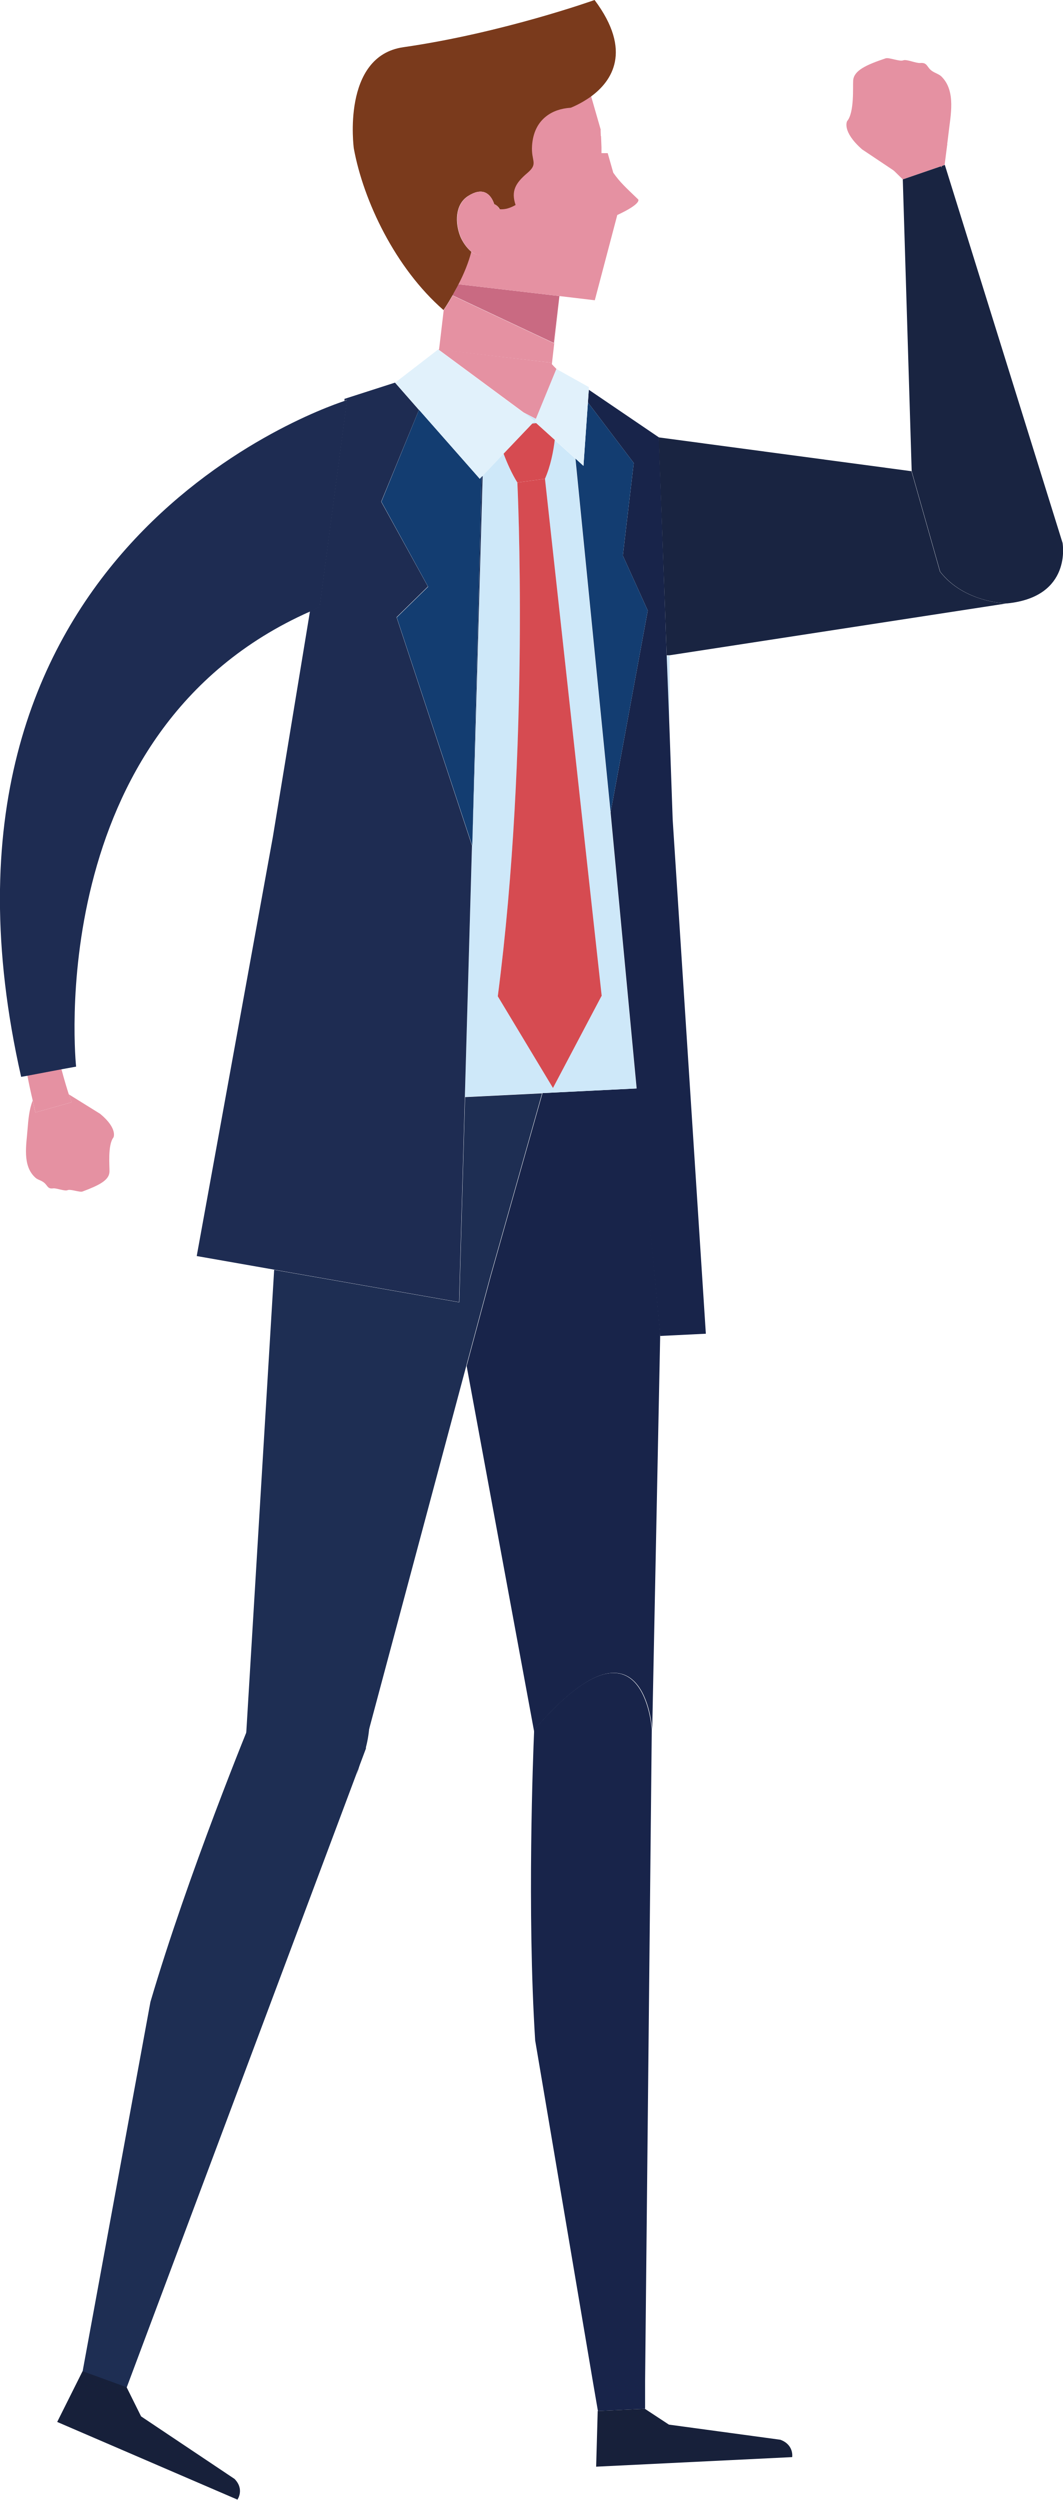 <?xml version="1.0" encoding="UTF-8"?>
<svg id="_レイヤー_2" data-name="レイヤー 2" xmlns="http://www.w3.org/2000/svg" viewBox="0 0 47.77 112.31">
  <defs>
    <style>
      .cls-1 {
        fill: none;
      }

      .cls-2 {
        fill: #c96a82;
      }

      .cls-3 {
        fill: #1e2e53;
      }

      .cls-4 {
        fill: #e1f1fb;
      }

      .cls-5 {
        fill: #1e2c52;
      }

      .cls-6 {
        fill: #192441;
      }

      .cls-7 {
        fill: #e591a2;
      }

      .cls-8 {
        fill: #d64b51;
      }

      .cls-9 {
        fill: #7a3a1c;
      }

      .cls-10 {
        fill: #133d71;
      }

      .cls-11 {
        fill: #17203a;
      }

      .cls-12 {
        fill: #cee8f9;
      }

      .cls-13 {
        fill: #18244a;
      }
    </style>
  </defs>
  <g id="_デザイン" data-name="デザイン">
    <g>
      <path class="cls-1" d="M16.04,79.76l4.92-18.39,3.04,16.46c-.04.94-.32,8.01.05,13.84l2.59,15.31c-2.41.04-4.92.11-7.5.24-4.95.24-9.63.64-13.8,1.13l10.67-28.49s.01-.04.03-.1Z"/>
      <polygon class="cls-7" points="40.03 7.53 40.51 6.95 40.22 6.45 42.57 6.47 42.45 7.41 40.57 8.06 40.03 7.53"/>
      <path class="cls-13" d="M24.01,77.72s0,.04,0,.11l-3.04-16.46,1.08-4.02,2.33-8.24,4.25-.21,1.04,11.01-.36,17.81v-.02s-.35-5.73-5.29.01Z"/>
      <path class="cls-13" d="M28.98,108.22l-2.11.1-.23-1.34-2.59-15.31c-.37-5.83-.09-12.9-.05-13.84,0-.07,0-.11,0-.11,4.94-5.75,5.29-.01,5.29-.01v.02s-.3,29.24-.3,29.24v1.25s-.01,0-.01,0Z"/>
      <path class="cls-3" d="M20.64,58.51l.26-9.22,3.46-.17-2.33,8.24-1.08,4.02-4.92,18.39c.18-.71,1.14-5.13-4.96-1.71,0,0-.01.03-.02.06l1.27-21.07,8.32,1.46Z"/>
      <path class="cls-11" d="M28.98,108.22l1.08.71,5.01.68c.62.23.53.78.53.78l-8.81.43.07-2.5,2.11-.1h0Z"/>
      <path class="cls-3" d="M16.45,78.52c-.01.06-.03.1-.03.1l-10.67,28.49-.06.16-1.98-.72,3.05-16.61c1.69-5.75,4.46-12.49,4.7-13.07.01-.03.02-.06.02-.06,6.1-3.42,5.15,1,4.96,1.71Z"/>
      <path class="cls-11" d="M5.7,107.27l.64,1.29,4.2,2.81c.46.47.13.93.13.93l-8.1-3.49.7-1.4.44-.88,1.98.72Z"/>
      <path class="cls-7" d="M24.9,15.42l.25-2.11h0l-.35,3.05s-.05-.05-.07-.07l-5-.58.21-1.78s.18-.26.4-.65l4.57,2.15Z"/>
      <path class="cls-2" d="M20.33,13.27c.09-.15.18-.32.27-.5l4.54.53-.25,2.11-4.57-2.15Z"/>
      <path class="cls-7" d="M27.01,6.12l.02.49v.27s.28,0,.28,0l.25.88c.31.44.55.65,1.12,1.2,0,0,.18.18-.94.7l-1.01,3.83-1.6-.19h0l-4.54-.53c.24-.46.46-.98.58-1.47.23.18.51.24.74-.04.36-.42.49-1.45.28-2.1.1.04.19.11.25.23.25.02.49-.06.71-.19-.21-.62-.02-.98.52-1.43.52-.44.17-.52.22-1.24.04-.57.26-1.02.63-1.31.29-.23.66-.36,1.11-.39,0,0,.45-.16.93-.52l.44,1.53h-.01s.01.27.01.27Z"/>
      <path class="cls-7" d="M24.79,16.35c.07.08.14.15.22.23h0s-.92,2.24-.92,2.24l-.56-.29-3.83-2.83h.04s5,.59,5,.59c.02.02.05.05.07.07Z"/>
      <path class="cls-12" d="M30.09,29.44c0,1.05,0,2.1-.02,3.14l-.11-3.12h.13Z"/>
      <path class="cls-12" d="M21.22,37.99h0s0-.25,0-.25l.46-16.36.95-1c.16.43.36.9.62,1.3,0,0,.59,11.89-.88,23.08l2.48,4.12,2.18-4.13s-1.17-10.73-2.55-23.24c.25-.57.38-1.23.44-1.75l.93.84,1.58,15.9,1.17,12.4-4.25.21-3.46.17.32-11.29Z"/>
      <polygon class="cls-12" points="24.1 19.01 23.91 19.04 24.03 18.91 23.51 18.53 24.08 18.82 24.03 18.95 24.1 19.01"/>
      <path class="cls-9" d="M24.54,5.23c-.37.29-.59.73-.63,1.31-.05.72.3.8-.22,1.24-.53.45-.73.81-.52,1.43-.23.13-.46.21-.71.19-.06-.11-.15-.19-.25-.23-.17-.5-.54-.77-1.18-.36-.59.38-.58,1.21-.35,1.8.09.23.28.52.5.7-.12.48-.34,1.01-.58,1.47-.09.18-.19.35-.27.5-.22.39-.4.65-.4.65h0c-2.17-1.89-3.6-4.91-4.03-7.26,0,0-.57-4.15,2.23-4.55,4.45-.64,8.59-2.12,8.59-2.12,1.73,2.31.75,3.66-.14,4.32-.48.35-.93.52-.93.52-.45.03-.82.16-1.11.39Z"/>
      <path class="cls-7" d="M21.03,8.81c.64-.41,1.01-.14,1.18.36.21.65.08,1.68-.28,2.1-.24.28-.51.22-.74.04-.23-.18-.41-.47-.5-.7-.23-.59-.24-1.42.35-1.8Z"/>
      <path class="cls-5" d="M18.83,18.41l-1.7,4.13,2.1,3.81-1.41,1.38,3.39,10.26-.32,11.29-.26,9.22-8.32-1.46-3.47-.61,3.42-18.82,1.67-10.15c.15-.07.28-.14.43-.2l1.23-9.29s-.05.01-.11.04v-.09s2.27-.73,2.27-.73l1.07,1.22Z"/>
      <polygon class="cls-5" points="21.64 21.42 21.69 21.38 21.23 37.74 21.64 21.42"/>
      <polygon class="cls-10" points="21.22 38 21.22 37.99 17.83 27.74 19.24 26.36 17.14 22.54 18.83 18.41 21.56 21.51 21.64 21.42 21.23 37.74 21.22 38"/>
      <polygon class="cls-13" points="27.44 36.5 29.11 27.43 27.99 24.96 28.48 20.8 26.42 18.08 26.46 17.51 29.61 19.65 29.96 29.45 29.96 29.45 30.08 32.57 30.23 36.83 31.72 59.92 29.67 60.02 29.66 59.91 28.61 48.9 27.44 36.5"/>
      <path class="cls-8" d="M24.93,19.76c-.06.52-.19,1.18-.44,1.75l-1.24.17c-.25-.4-.46-.87-.62-1.3l1.28-1.35.19-.02.83.75Z"/>
      <path class="cls-8" d="M27.03,44.75l-2.18,4.13-2.48-4.12c1.46-11.19.88-23.08.88-23.08l1.24-.17c1.37,12.51,2.55,23.24,2.55,23.24Z"/>
      <polygon class="cls-4" points="23.51 18.53 24.03 18.91 23.91 19.04 22.63 20.38 21.69 21.38 21.64 21.42 21.56 21.51 18.83 18.41 17.76 17.19 17.76 17.19 19.69 15.7 23.51 18.53"/>
      <polygon class="cls-10" points="25.86 20.6 26.22 20.93 26.42 18.08 28.48 20.8 27.99 24.96 29.11 27.43 27.44 36.5 25.86 20.6"/>
      <polygon class="cls-4" points="25.86 20.6 24.93 19.76 24.1 19.01 24.03 18.95 24.08 18.82 25 16.58 25.01 16.58 26.46 17.39 26.46 17.51 26.42 18.08 26.22 20.93 25.86 20.6"/>
      <path class="cls-7" d="M3.22,49.52s-.05-.13-.12-.35l1.4.87c.8.66.6,1.06.6,1.06-.27.34-.17,1.32-.18,1.54-.01.38-.46.61-1.21.89-.12.05-.55-.12-.67-.06-.13.06-.5-.1-.65-.08-.28.04-.24-.16-.47-.3-.11-.07-.25-.1-.34-.19-.59-.54-.39-1.49-.34-2.19.03-.38.07-.87.23-1.27.04.18.07.35.12.54l1.63-.46Z"/>
      <path class="cls-7" d="M3.1,49.17c.08.22.12.35.12.35l-1.63.46c-.04-.18-.08-.35-.12-.54-.09-.38-.17-.75-.24-1.12l1.53-.29c.13.49.25.88.33,1.13Z"/>
      <path class="cls-5" d="M14.37,27.27c-.15.06-.29.13-.43.2C1.81,32.84,3.42,47.92,3.42,47.92l-.66.12-1.53.29-.28.05c-5.28-23.31,13.03-29.87,14.54-30.37.07-.02.11-.04.11-.04l-1.23,9.29Z"/>
      <path class="cls-6" d="M29.96,29.45l-.36-9.8,11.36,1.52,1.28,4.51c1.09,1.41,3,1.43,3,1.43l-15.15,2.33h-.13Z"/>
      <path class="cls-6" d="M42.25,25.68l-1.28-4.51-.4-13.11,1.89-.65,5.29,16.98s.45,2.43-2.5,2.72c0,0-1.91-.02-3-1.43Z"/>
      <path class="cls-7" d="M40.24,7.38s.05.15.13.42l-1.63-1.09c-.93-.82-.67-1.27-.67-1.27.33-.39.25-1.55.27-1.82.03-.45.57-.7,1.46-1,.15-.05.64.16.79.09.15-.06.58.14.77.12.33-.03.28.2.54.37.12.08.29.13.4.23.68.66.41,1.78.32,2.61-.05.44-.12,1.02-.32,1.49-.04-.22-.07-.42-.12-.64l-1.94.48Z"/>
    </g>
  </g>
</svg>